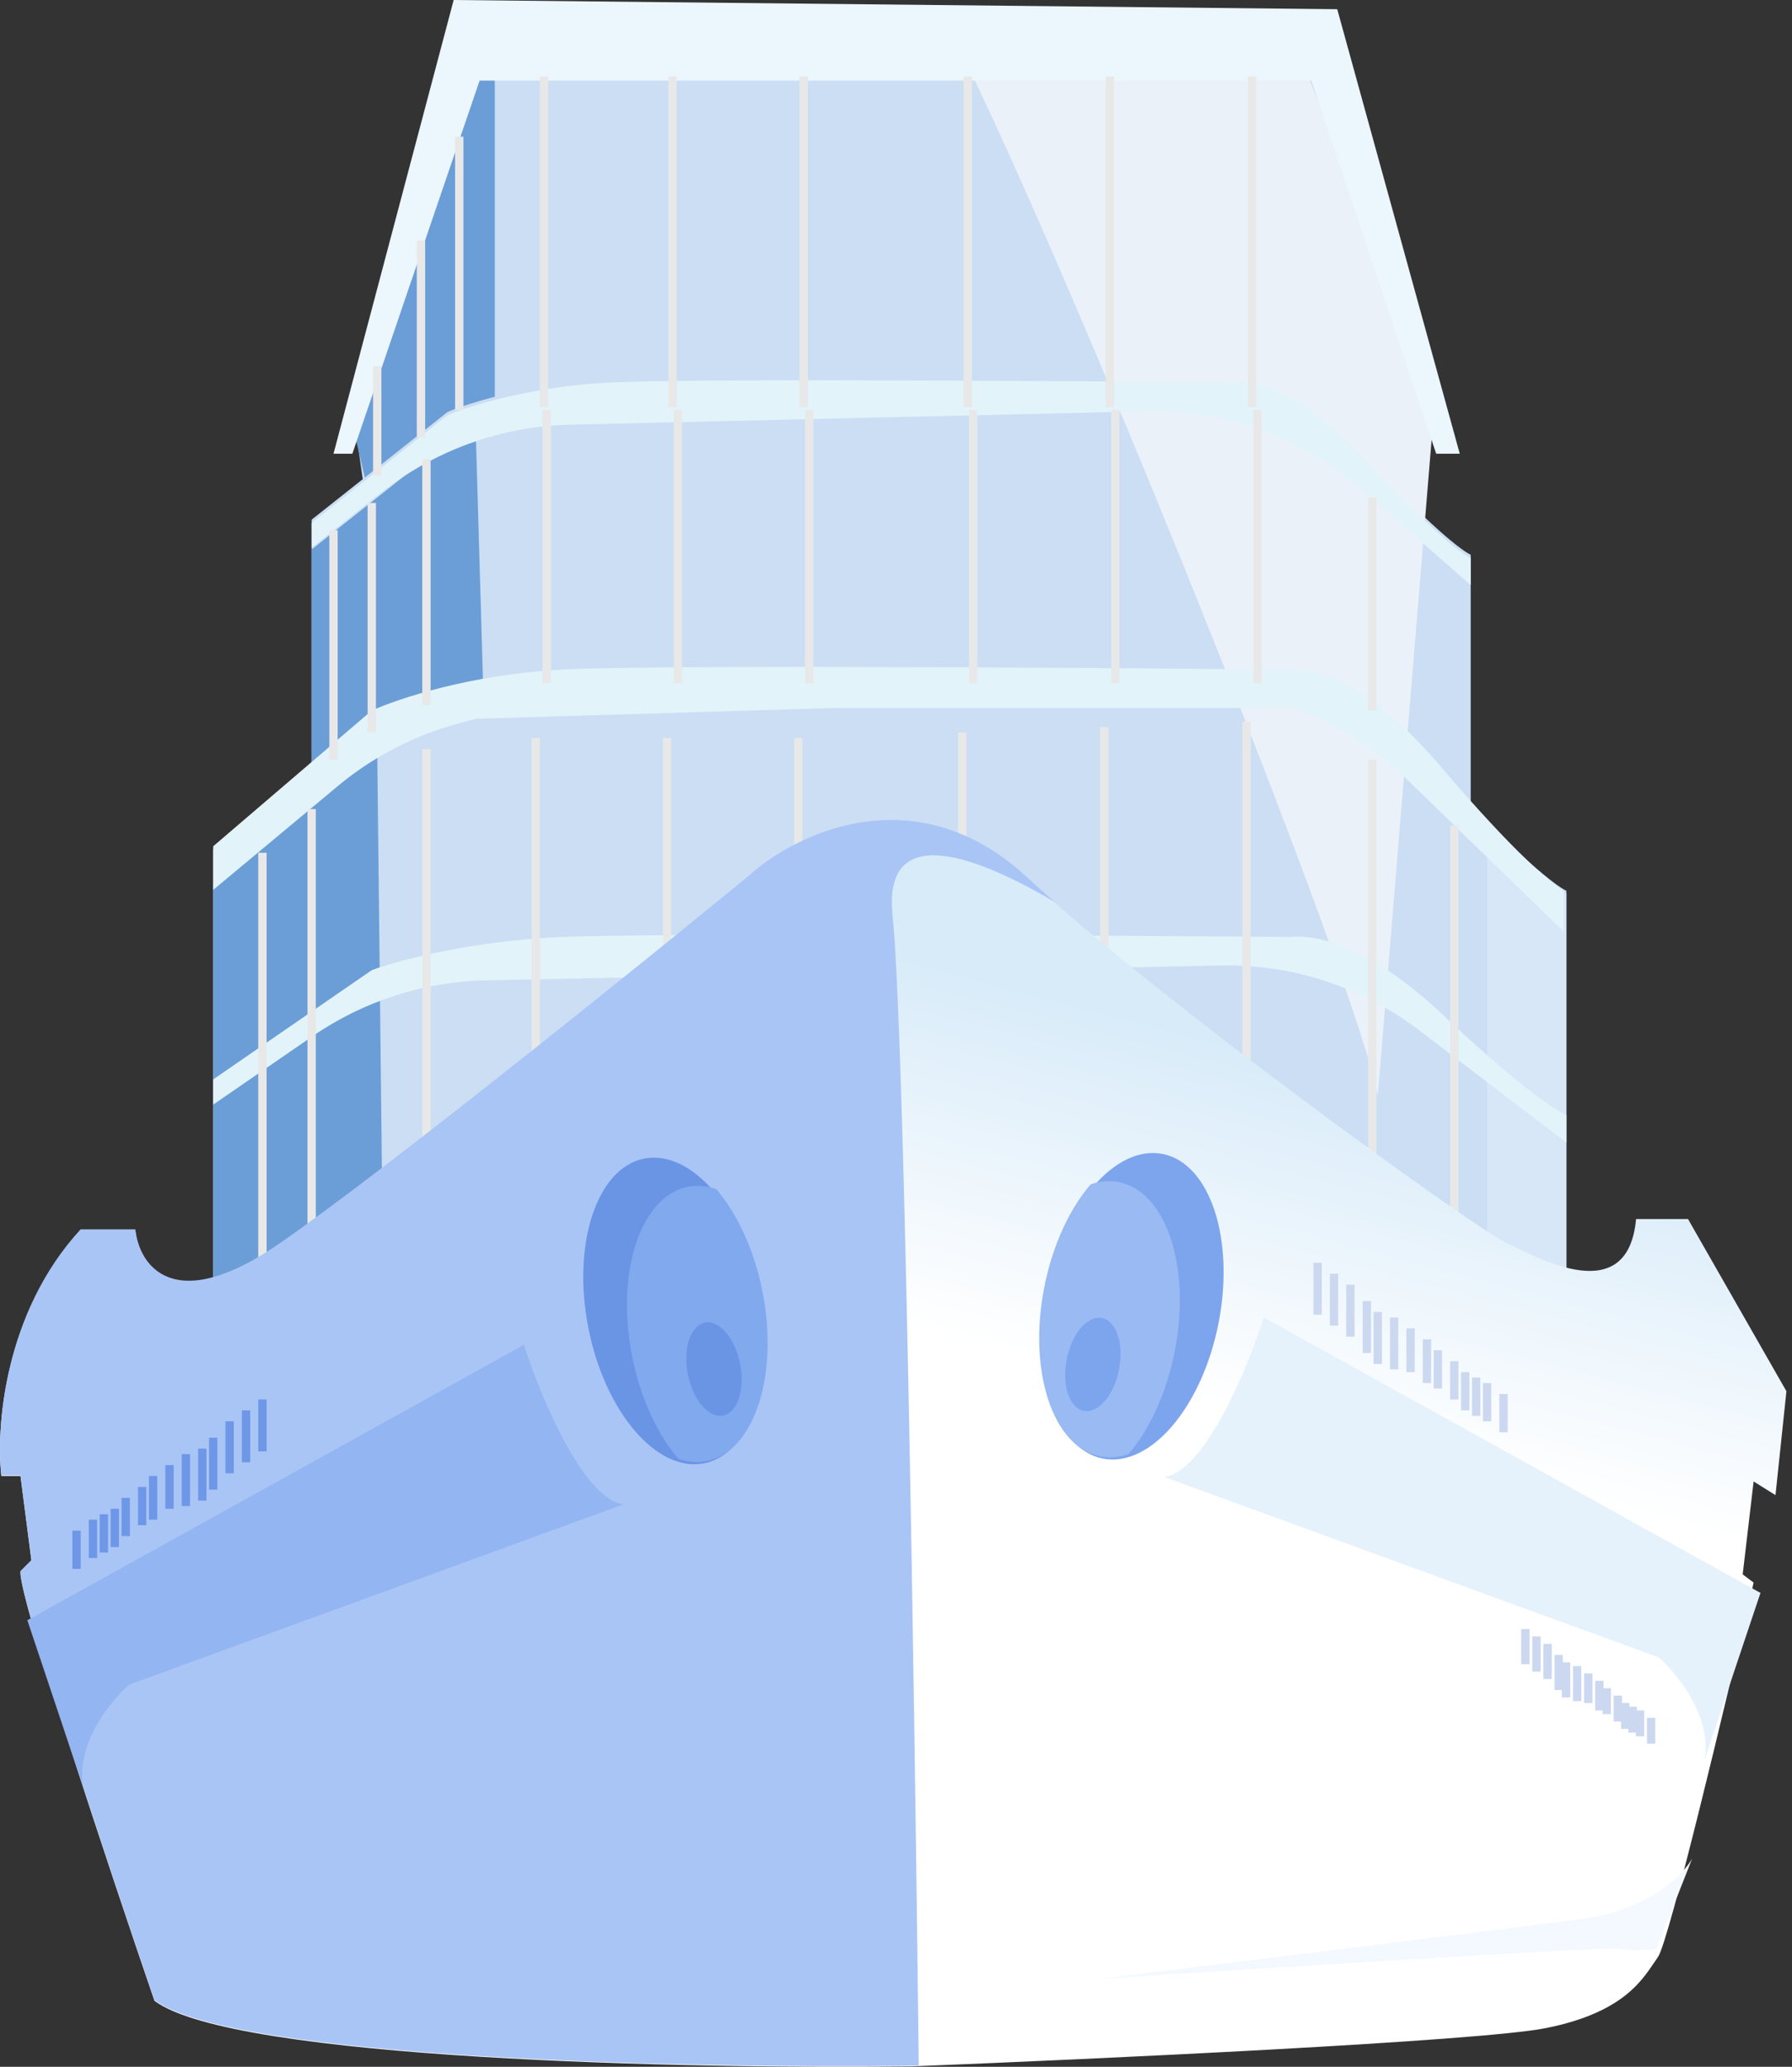 <svg width="215" height="248" viewBox="0 0 215 248" fill="none" xmlns="http://www.w3.org/2000/svg">
<rect x="0" y="0" width="215" height="248" fill="#333333" stroke="none"/>
<path d="M42.637 51.3L44.304 62.971L170.748 62.138L171.859 51.3L157.131 6.56H58.755L42.637 51.3Z" fill="#CBDEF4"/>
<path d="M59.364 58.708V6.56H57.396L42.637 52.476L46.245 67.891L59.364 58.708Z" fill="#6B9ED6"/>
<path d="M25.582 101.964V149.193V170.875H187.93V106.884C186.728 106.337 182.092 102.817 173.171 93.109C162.02 80.974 155.461 82.285 154.805 82.285C154.149 82.285 81.338 81.63 67.563 82.285C56.543 82.81 47.666 85.565 44.605 86.877L25.582 101.964Z" fill="#CBDEF4"/>
<path d="M178.419 99.377L187.93 107.248V170.875H178.419V99.377Z" fill="#D8E7F8"/>
<path d="M37.389 62.357V102.789V121.351H176.451V66.569C175.421 66.1 171.45 63.087 163.809 54.776C154.257 44.387 148.639 45.51 148.077 45.51C147.515 45.51 85.148 44.949 73.349 45.51C63.909 45.959 56.305 48.318 53.683 49.441L37.389 62.357Z" fill="#CBDEF4"/>
<path d="M165.3 131.518C162.938 118.399 130.862 38.373 116.104 7.871H156.445L172.187 47.556L165.3 131.518Z" fill="#EBF1F8"/>
<path fill-rule="evenodd" clip-rule="evenodd" d="M37.389 93.046V65.934L53.683 53.018C54.433 52.697 55.589 52.275 57.078 51.826L58.052 85.274L37.389 93.046Z" fill="#6B9ED6"/>
<path fill-rule="evenodd" clip-rule="evenodd" d="M25.582 150.716V106.092L41.876 91.837C42.624 91.483 43.779 91.019 45.265 90.523L46.164 171.203H25.582V150.716Z" fill="#6B9ED6"/>
<path fill-rule="evenodd" clip-rule="evenodd" d="M25.582 106.777L40.531 94.321C44.728 90.824 49.63 88.273 54.902 86.842L57.068 86.254L100.361 84.946H155.133L155.571 85.11C160.473 86.949 164.943 89.78 168.699 93.427L187.602 111.781V106.845C186.402 106.256 181.776 102.463 172.873 92.002C162.397 79.693 155.981 80.224 154.719 80.329C154.641 80.335 154.582 80.34 154.544 80.34C154.493 80.34 154.017 80.336 153.174 80.329C143.059 80.24 80.168 79.688 67.478 80.34C56.48 80.906 47.621 83.874 44.566 85.288L25.582 101.544V106.777Z" fill="#E3F3FA"/>
<path fill-rule="evenodd" clip-rule="evenodd" d="M37.389 65.722L45.668 59.164C52.146 54.032 60.119 51.152 68.381 50.96L137.479 49.353C147.004 49.132 156.265 52.496 163.427 58.781L176.451 70.21V66.957C175.421 66.489 171.45 63.474 163.809 55.158C154.817 45.372 149.311 45.795 148.227 45.878C148.16 45.883 148.11 45.887 148.077 45.887C148.034 45.887 147.625 45.884 146.901 45.878C138.219 45.807 84.24 45.368 73.349 45.887C63.909 46.337 56.305 48.696 53.683 49.82L37.389 62.743V65.722Z" fill="#E3F3FA"/>
<path fill-rule="evenodd" clip-rule="evenodd" d="M25.582 132.541L37.515 124.328C43.637 120.113 50.861 117.787 58.293 117.637L146.463 115.855C155.05 115.682 163.442 118.422 170.272 123.63L187.93 137.094V133.794C186.728 133.319 182.092 130.26 173.171 121.825C162.674 111.899 156.245 112.328 154.981 112.412C154.902 112.417 154.843 112.421 154.805 112.421C154.754 112.421 154.277 112.418 153.432 112.412C143.296 112.34 80.278 111.895 67.563 112.421C56.543 112.877 47.666 115.271 44.605 116.411L25.582 129.519V132.541Z" fill="#E3F3FA"/>
<path d="M40.013 54.444H42.275L57.54 9.673H157.33L172.312 54.444H175.139L160.439 1.105L54.43 0L40.013 54.444Z" fill="#ECF6FD"/>
<path d="M65.267 9.183V48.868" stroke="#E8E8E8"/>
<path d="M65.595 49.196V81.994" stroke="#E8E8E8"/>
<path d="M51.164 55.1L51.164 84.618" stroke="#E8E8E8"/>
<path d="M55.1 16.399L55.1 49.196" stroke="#E8E8E8"/>
<path d="M50.508 28.862L50.508 52.476" stroke="#E8E8E8"/>
<path d="M45.261 43.949L45.261 57.068" stroke="#E8E8E8"/>
<path d="M44.605 60.348L44.605 87.898" stroke="#E8E8E8"/>
<path d="M40.013 63.627L40.013 91.177" stroke="#E8E8E8"/>
<path d="M64.283 88.553V171.859" stroke="#E8E8E8"/>
<path d="M51.164 89.865L51.164 171.859" stroke="#E8E8E8"/>
<path d="M37.389 97.081L37.389 171.203" stroke="#E8E8E8"/>
<path d="M31.486 102.328L31.486 171.203" stroke="#E8E8E8"/>
<path d="M80.682 9.183V48.868" stroke="#E8E8E8"/>
<path d="M81.338 49.196V81.994" stroke="#E8E8E8"/>
<path d="M80.026 88.553V171.859" stroke="#E8E8E8"/>
<path d="M96.425 9.183V48.868" stroke="#E8E8E8"/>
<path d="M97.081 49.196V81.994" stroke="#E8E8E8"/>
<path d="M95.769 88.553V171.859" stroke="#E8E8E8"/>
<path d="M116.104 9.183V48.868" stroke="#E8E8E8"/>
<path d="M116.759 49.196V81.994" stroke="#E8E8E8"/>
<path d="M115.448 87.898L115.448 171.859" stroke="#E8E8E8"/>
<path d="M133.158 9.183V48.868" stroke="#E8E8E8"/>
<path d="M133.814 49.196V81.994" stroke="#E8E8E8"/>
<path d="M132.502 87.242L132.502 171.859" stroke="#E8E8E8"/>
<path d="M150.213 9.183V48.868" stroke="#E8E8E8"/>
<path d="M150.869 49.196V81.994" stroke="#E8E8E8"/>
<path d="M164.644 59.692L164.644 85.274" stroke="#E8E8E8"/>
<path d="M149.557 86.586L149.557 171.859" stroke="#E8E8E8"/>
<path d="M164.644 91.177L164.644 173.171" stroke="#E8E8E8"/>
<path d="M174.483 99.049L174.483 171.203" stroke="#E8E8E8"/>
<path d="M18.529 240.078C27.975 247.163 83.031 248.278 109.378 247.95C131.462 247.075 177.597 244.932 185.469 243.358C195.308 241.39 197.276 237.127 198.916 234.831C200.228 232.994 207.115 204.11 210.395 189.898L209.083 188.914L210.395 177.763L213.019 179.403L214.331 166.94L202.524 146.277H196.292C195.308 157.1 184.485 150.869 180.877 149.229C177.269 147.589 139.88 120.695 123.153 105.28C109.772 92.948 95.275 100.142 89.7 105.28C76.362 116.213 46.473 140.308 33.616 149.229C20.759 158.15 16.671 151.853 16.233 147.589H9.674C0.49 157.56 -0.494 171.422 0.162 177.107H2.458L3.77 187.274L2.458 188.586C2.196 191.472 13.063 224.117 18.529 240.078Z" fill="url(#paint0_linear_712_1470)"/>
<path fill-rule="evenodd" clip-rule="evenodd" d="M126.522 108.221C116.437 102.252 105.966 98.817 107.083 109.794C108.519 123.919 109.701 201.194 110.229 247.838C109.941 247.849 109.658 247.86 109.378 247.871C83.031 248.199 27.975 247.084 18.529 240C13.063 224.038 2.196 191.394 2.458 188.508L3.77 187.196L2.458 177.029H0.162C-0.494 171.344 0.49 157.481 9.674 147.511H16.233C16.671 151.774 20.759 158.072 33.616 149.151C46.473 140.23 76.362 116.134 89.7 105.202C95.275 100.064 109.772 92.87 123.153 105.202C124.2 106.166 125.327 107.176 126.522 108.221Z" fill="#A9C5F5"/>
<path d="M62.862 161.364L3.28 194.417L10.002 214.496C9.024 209.307 13.261 204.096 15.502 202.14L74.778 180.516C69.89 179.775 64.797 167.439 62.862 161.364Z" fill="#93B5F1"/>
<path d="M151.634 158.084L211.217 191.138L204.494 211.217C205.472 206.027 201.235 200.817 198.995 198.86L139.718 177.237C144.607 176.495 149.699 164.16 151.634 158.084Z" fill="#E5F1FB"/>
<ellipse cx="80.885" cy="157.305" rx="10.495" ry="18.633" transform="rotate(-11.096 80.885 157.305)" fill="#6A95E5"/>
<path fill-rule="evenodd" clip-rule="evenodd" d="M84.775 175.321C90.463 174.206 93.468 165.115 91.488 155.017C90.498 149.968 88.449 145.624 85.937 142.681C84.811 142.29 83.668 142.184 82.547 142.404C76.859 143.519 73.853 152.61 75.834 162.708C76.824 167.757 78.873 172.101 81.385 175.044C82.511 175.435 83.653 175.541 84.775 175.321Z" fill="#81A9EE"/>
<ellipse cx="85.662" cy="164.282" rx="3.198" ry="5.678" transform="rotate(-11.096 85.662 164.282)" fill="#6A95E5"/>
<ellipse cx="10.495" cy="18.633" rx="10.495" ry="18.633" transform="matrix(-0.981 -0.192 -0.192 0.981 149.777 140.478)" fill="#7DA5EE"/>
<path fill-rule="evenodd" clip-rule="evenodd" d="M132.003 174.759C126.315 173.644 123.309 164.553 125.29 154.455C126.28 149.406 128.328 145.062 130.841 142.119C131.967 141.728 133.109 141.622 134.231 141.842C139.919 142.957 142.924 152.048 140.944 162.146C139.953 167.195 137.905 171.539 135.393 174.482C134.266 174.873 133.124 174.979 132.003 174.759Z" fill="#99BAF2"/>
<ellipse cx="3.198" cy="5.678" rx="3.198" ry="5.678" transform="matrix(-0.981 -0.192 -0.192 0.981 135.346 158.764)" fill="#7DA5EE"/>
<path d="M31.486 167.924V174.155" stroke="#6E97E7"/>
<path d="M29.518 169.236V175.467" stroke="#6E97E7"/>
<path d="M27.55 170.548V176.779" stroke="#6E97E7"/>
<path d="M25.582 172.515V178.747" stroke="#6E97E7"/>
<path d="M24.27 173.827V180.059" stroke="#6E97E7"/>
<path d="M22.302 174.483V180.715" stroke="#6E97E7"/>
<path d="M20.334 175.795V181.043" stroke="#6E97E7"/>
<path d="M18.367 177.107V182.355" stroke="#6E97E7"/>
<path d="M17.055 178.419V183.011" stroke="#6E97E7"/>
<path d="M15.087 179.731V184.322" stroke="#6E97E7"/>
<path d="M13.775 181.043V185.634" stroke="#6E97E7"/>
<path d="M12.463 181.699V186.29" stroke="#6E97E7"/>
<path d="M11.151 182.355V186.946" stroke="#6E97E7"/>
<path d="M9.183 183.667V188.258" stroke="#6E97E7"/>
<path d="M158.084 151.525V157.756" stroke="#CBD8F0"/>
<path d="M160.052 152.837V159.068" stroke="#CBD8F0"/>
<path d="M162.02 154.149V160.38" stroke="#CBD8F0"/>
<path d="M163.988 156.117V162.348" stroke="#CBD8F0"/>
<path d="M165.3 157.428V163.66" stroke="#CBD8F0"/>
<path d="M167.268 158.084V164.316" stroke="#CBD8F0"/>
<path d="M169.236 159.396V164.644" stroke="#CBD8F0"/>
<path d="M171.203 160.708V165.956" stroke="#CBD8F0"/>
<path d="M172.515 162.02V166.612" stroke="#CBD8F0"/>
<path d="M174.483 163.332V167.924" stroke="#CBD8F0"/>
<path d="M175.795 164.644V169.236" stroke="#CBD8F0"/>
<path d="M177.107 165.3V169.892" stroke="#CBD8F0"/>
<path d="M178.419 165.956V170.548" stroke="#CBD8F0"/>
<path d="M180.387 167.268V171.859" stroke="#CBD8F0"/>
<path d="M183.011 195.474V199.689" stroke="#CBD8F0"/>
<path d="M184.342 196.361V200.577" stroke="#CBD8F0"/>
<path d="M185.673 197.249V201.464" stroke="#CBD8F0"/>
<path d="M187.004 198.58V202.795" stroke="#CBD8F0"/>
<path d="M187.892 199.467V203.683" stroke="#CBD8F0"/>
<path d="M189.223 199.911V204.126" stroke="#CBD8F0"/>
<path d="M190.554 200.798V204.348" stroke="#CBD8F0"/>
<path d="M191.885 201.686V205.236" stroke="#CBD8F0"/>
<path d="M192.773 202.573V205.68" stroke="#CBD8F0"/>
<path d="M194.104 203.461V206.567" stroke="#CBD8F0"/>
<path d="M194.991 204.348V207.454" stroke="#CBD8F0"/>
<path d="M195.879 204.792V207.898" stroke="#CBD8F0"/>
<path d="M196.766 205.236V208.342" stroke="#CBD8F0"/>
<path d="M198.098 206.123V209.229" stroke="#CBD8F0"/>
<path d="M189.898 230.239C197.769 229.19 201.924 224.992 203.017 223.024L198.753 233.847C197.769 233.956 195.474 234.109 194.162 233.847C192.85 233.584 152.071 236.143 131.846 237.455C147.917 235.487 182.027 231.289 189.898 230.239Z" fill="#F3F9FE"/>
<defs>
<linearGradient id="paint0_linear_712_1470" x1="140.046" y1="122.663" x2="107.165" y2="248" gradientUnits="userSpaceOnUse">
<stop stop-color="#D8EBF9"/>
<stop offset="0.332" stop-color="white"/>
</linearGradient>
</defs>
</svg>
